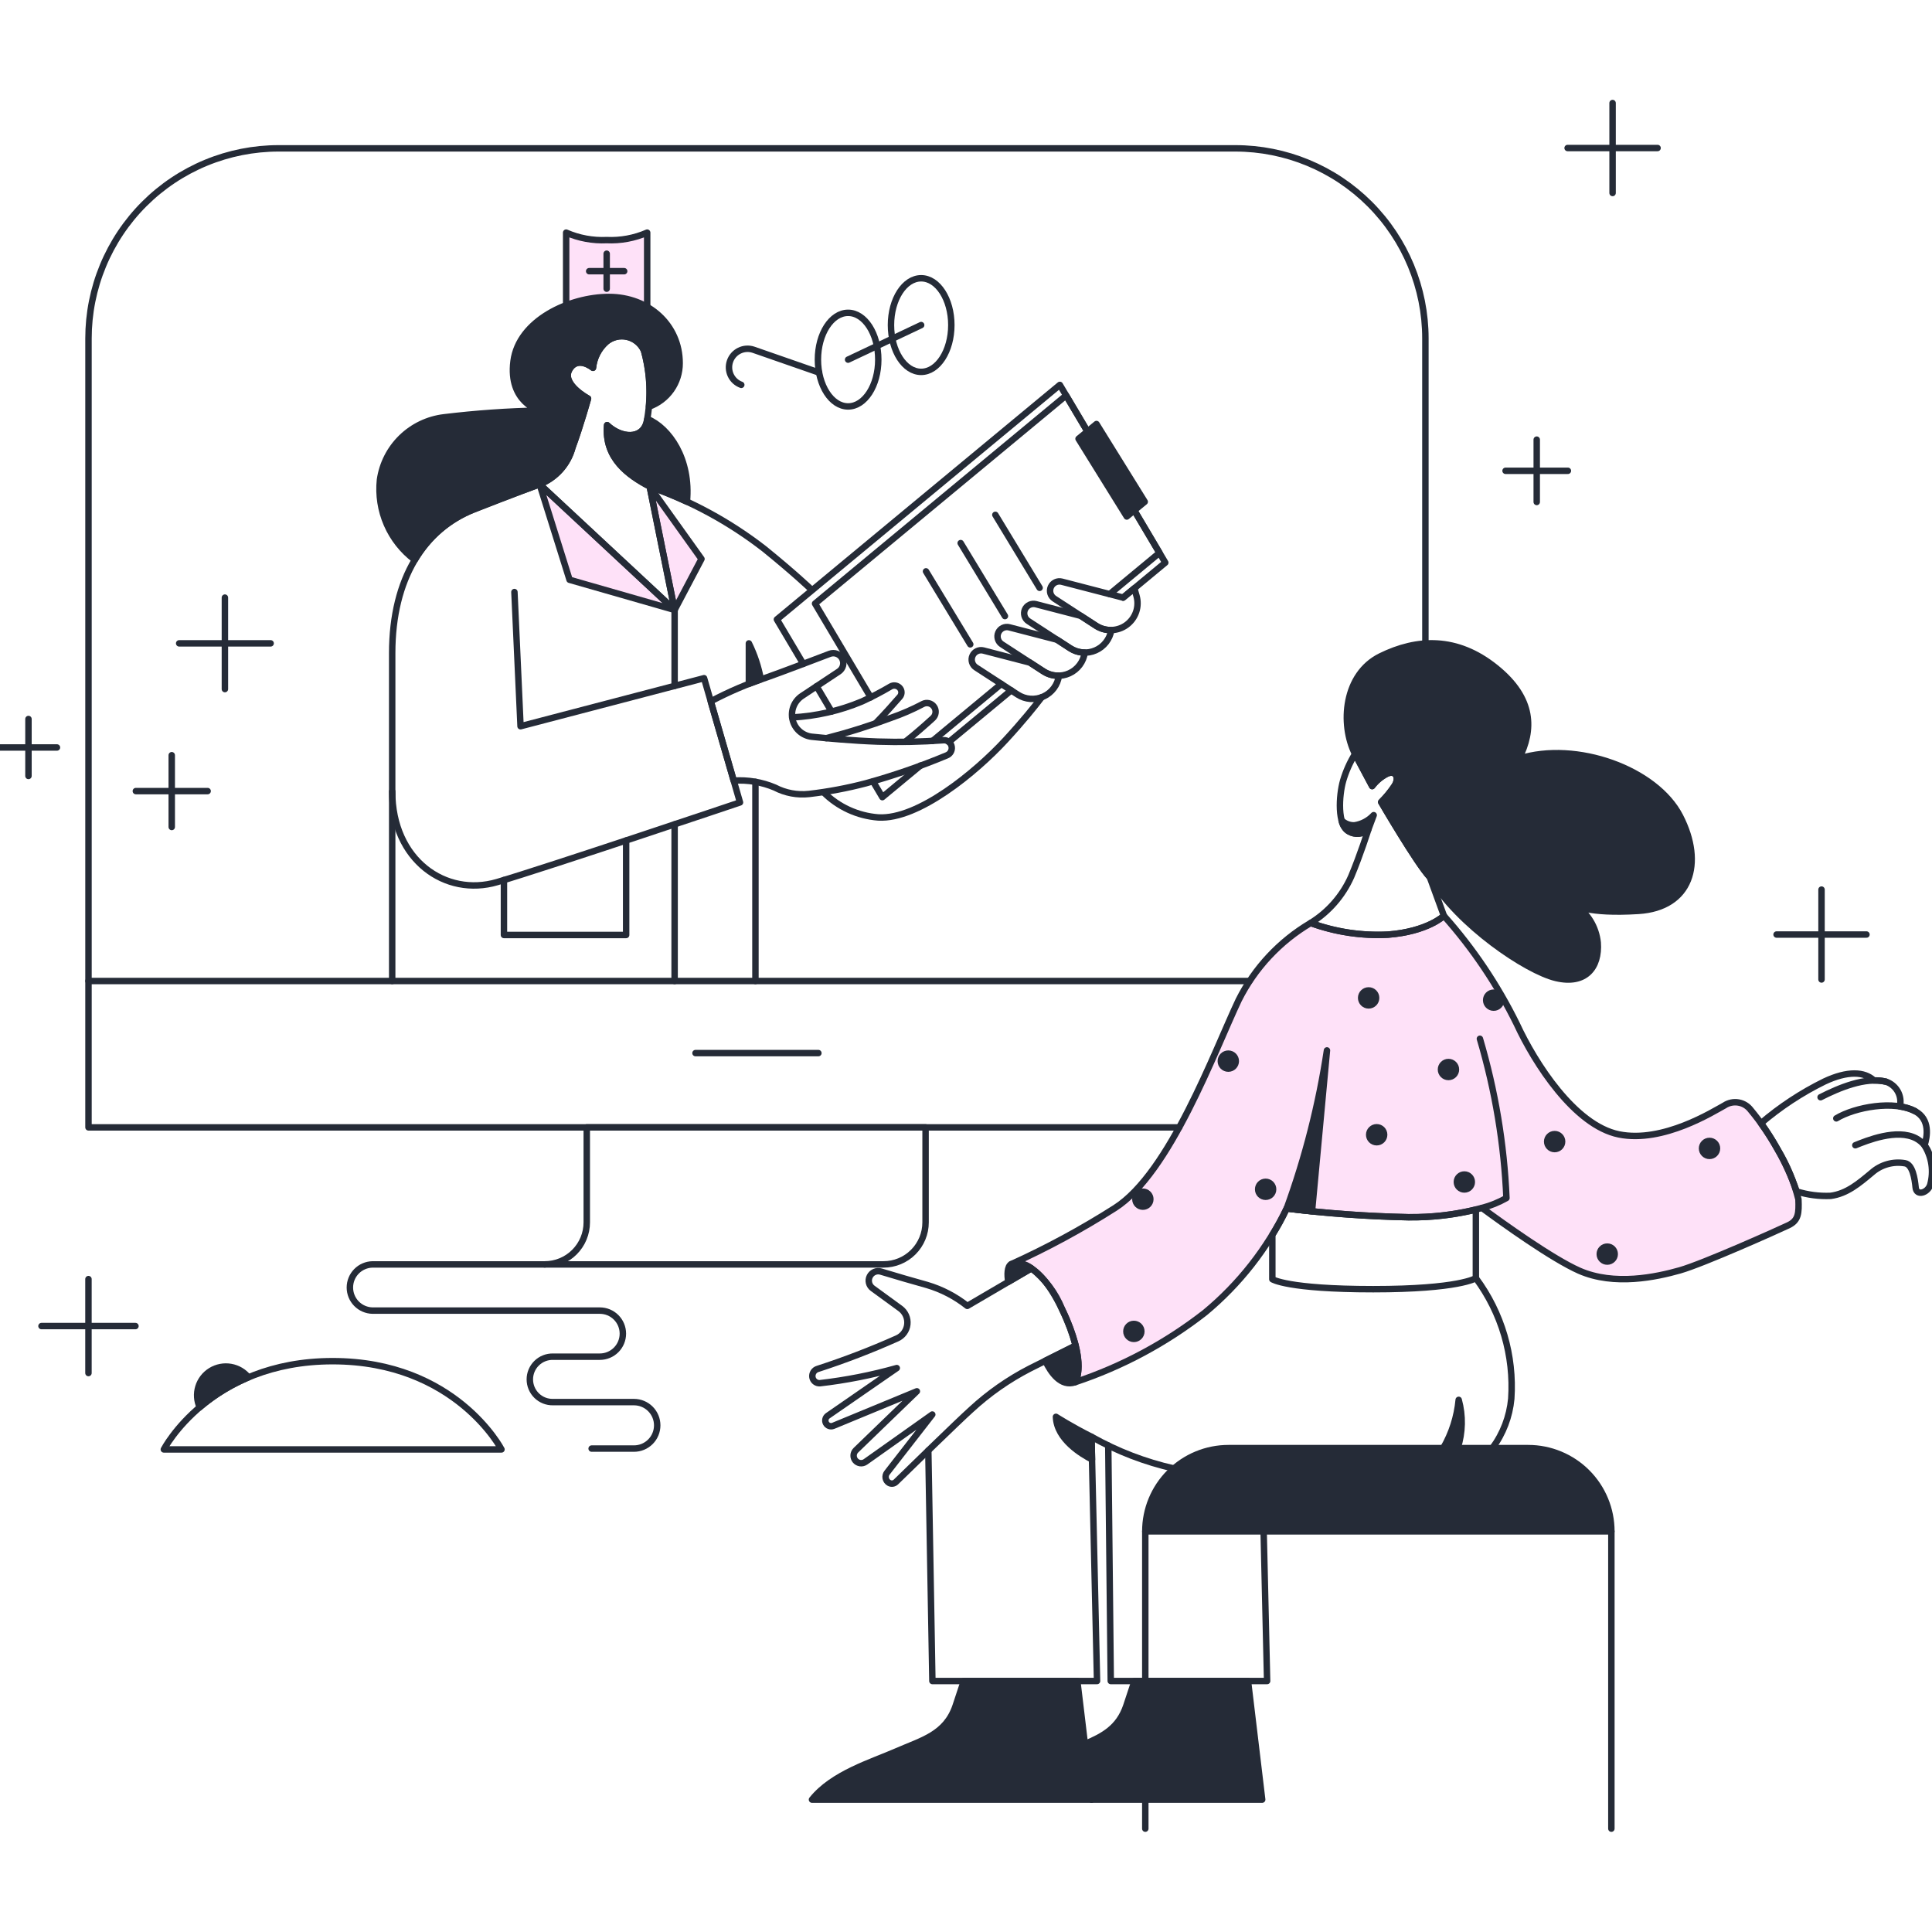 <svg width="300" height="300" viewBox="0 0 300 300" fill="none" xmlns="http://www.w3.org/2000/svg">
<g clip-path="url(#clip0_10274_2975)">
<path d="M83.792 75.199L88.441 90.027L104.754 94.707L83.792 75.199Z" fill="#FEE1F8"/>
<path d="M100.883 75.543L104.755 94.707L108.926 86.794L100.883 75.543Z" fill="#FEE1F8"/>
<path d="M279.26 186.236C278.577 183.509 277.49 180.898 276.031 178.493C274.834 176.32 273.434 174.266 271.849 172.357C271.387 171.741 270.706 171.326 269.948 171.196C269.189 171.065 268.409 171.231 267.767 171.657C266.133 172.533 258.261 177.547 251.381 176.148C244.501 174.75 238.318 165.067 235.518 159.004C232.525 152.92 228.722 147.27 224.212 142.208C224.212 142.208 221.692 144.651 215.51 145.13C211.433 145.334 207.355 144.719 203.52 143.319C198.724 146.147 194.846 150.297 192.347 155.273C188.57 163.245 181.69 182.124 173.13 187.579C167.971 190.866 162.586 193.781 157.013 196.305C157.013 196.305 160.753 194.609 164.892 203.257C169.03 211.905 166.919 214.634 166.919 214.634C174.222 212.21 181.053 208.551 187.116 203.813C192.449 199.392 196.771 193.879 199.794 187.647C206.045 188.424 212.331 188.879 218.628 189.009C222.509 189.075 226.378 188.59 230.122 187.568C233.423 190.001 241.047 195.469 245.229 197.316C250.67 199.71 257.199 198.296 260.844 197.262C264.49 196.229 276.106 191.016 277.7 190.259C279.294 189.502 279.339 188.355 279.26 186.236Z" fill="#FEE1F8"/>
<path d="M100.495 36.122V47.657C96.112 45.71 93.107 45.535 87.912 47.386V36.122C89.892 36.986 92.046 37.383 94.204 37.283C96.362 37.383 98.515 36.986 100.495 36.122Z" fill="#FEE1F8"/>
<path d="M149.665 261.025C149.333 262.054 148.91 263.342 148.392 264.878C146.884 269.348 143.169 270.209 139.238 271.933C135.306 273.657 129.283 275.433 126.085 279.444H169.49L167.287 261.025H149.665Z" fill="#252B37"/>
<path d="M193.789 261.025H176.167C175.835 262.054 175.412 263.342 174.894 264.878C173.742 268.296 171.299 269.604 168.456 270.8L169.49 279.444H195.992L193.789 261.025Z" fill="#252B37"/>
<path d="M38.567 213.875C37.886 213.024 36.919 212.452 35.845 212.264C34.772 212.076 33.667 212.287 32.739 212.858C31.81 213.428 31.122 214.318 30.804 215.361C30.486 216.402 30.56 217.526 31.012 218.516C33.278 216.592 35.826 215.027 38.567 213.875Z" fill="#252B37"/>
<path d="M94.572 46.111C88.457 46.111 80.55 49.746 79.736 56.096C78.922 62.447 83.792 63.755 83.792 63.755C78.827 63.854 73.869 64.203 68.939 64.801C66.447 65.1 64.123 66.212 62.326 67.965C60.529 69.718 59.361 72.014 59.001 74.499C58.753 76.862 59.121 79.249 60.07 81.427C61.018 83.606 62.514 85.501 64.413 86.93C66.503 83.364 69.731 80.605 73.578 79.095C79.267 76.852 83.781 75.199 83.781 75.199C85.021 74.712 86.129 73.94 87.017 72.946C87.904 71.951 88.545 70.763 88.888 69.475C90.081 66.261 91.306 61.891 91.306 61.891C91.306 61.891 87.112 59.658 88.398 57.392C89.684 55.126 92.071 57.117 92.071 57.117C92.228 55.567 92.961 54.132 94.125 53.096C94.57 52.721 95.096 52.454 95.662 52.316C96.228 52.178 96.818 52.174 97.386 52.302C97.954 52.431 98.484 52.689 98.935 53.057C99.387 53.425 99.747 53.893 99.987 54.423C100.79 57.257 101.058 60.215 100.777 63.147C102.174 62.654 103.383 61.739 104.236 60.528C105.089 59.318 105.544 57.871 105.538 56.39C105.54 50.449 100.687 46.111 94.572 46.111Z" fill="#252B37"/>
<path d="M100.407 65.588C99.703 68.221 96.495 68.099 94.273 66.016C93.826 71.158 97.591 73.806 100.883 75.543C102.664 76.175 104.629 76.965 106.663 77.902C107.295 71.277 103.879 66.429 100.529 65.059C100.491 65.249 100.452 65.419 100.407 65.588Z" fill="#252B37"/>
<path d="M118.143 105.506C117.786 103.562 117.161 101.677 116.286 99.904V106.187C116.922 105.947 117.54 105.72 118.143 105.506Z" fill="#252B37"/>
<path d="M170.261 65.843L167.475 68.132L174.968 80.203L177.753 77.915L170.261 65.843Z" fill="#252B37"/>
<path d="M231.933 156.965C232.851 156.965 233.595 156.221 233.595 155.303C233.595 154.385 232.851 153.64 231.933 153.64C231.015 153.64 230.27 154.385 230.27 155.303C230.27 156.221 231.015 156.965 231.933 156.965Z" fill="#252B37"/>
<path d="M212.52 156.616C213.438 156.616 214.183 155.871 214.183 154.953C214.183 154.035 213.438 153.291 212.52 153.291C211.602 153.291 210.858 154.035 210.858 154.953C210.858 155.871 211.602 156.616 212.52 156.616Z" fill="#252B37"/>
<path d="M190.73 166.433C191.648 166.433 192.393 165.689 192.393 164.771C192.393 163.853 191.648 163.109 190.73 163.109C189.812 163.109 189.068 163.853 189.068 164.771C189.068 165.689 189.812 166.433 190.73 166.433Z" fill="#252B37"/>
<path d="M177.463 187.871C178.381 187.871 179.125 187.127 179.125 186.209C179.125 185.291 178.381 184.546 177.463 184.546C176.545 184.546 175.801 185.291 175.801 186.209C175.801 187.127 176.545 187.871 177.463 187.871Z" fill="#252B37"/>
<path d="M176.066 208.402C176.984 208.402 177.729 207.658 177.729 206.739C177.729 205.821 176.984 205.077 176.066 205.077C175.148 205.077 174.404 205.821 174.404 206.739C174.404 207.658 175.148 208.402 176.066 208.402Z" fill="#252B37"/>
<path d="M196.526 186.335C197.444 186.335 198.188 185.591 198.188 184.673C198.188 183.755 197.444 183.01 196.526 183.01C195.608 183.01 194.864 183.755 194.864 184.673C194.864 185.591 195.608 186.335 196.526 186.335Z" fill="#252B37"/>
<path d="M213.769 177.866C214.687 177.866 215.431 177.121 215.431 176.203C215.431 175.285 214.687 174.541 213.769 174.541C212.851 174.541 212.106 175.285 212.106 176.203C212.106 177.121 212.851 177.866 213.769 177.866Z" fill="#252B37"/>
<path d="M227.382 185.201C228.3 185.201 229.044 184.457 229.044 183.539C229.044 182.62 228.3 181.876 227.382 181.876C226.464 181.876 225.719 182.62 225.719 183.539C225.719 184.457 226.464 185.201 227.382 185.201Z" fill="#252B37"/>
<path d="M224.917 167.735C225.835 167.735 226.579 166.991 226.579 166.073C226.579 165.155 225.835 164.411 224.917 164.411C223.999 164.411 223.254 165.155 223.254 166.073C223.254 166.991 223.999 167.735 224.917 167.735Z" fill="#252B37"/>
<path d="M241.404 178.929C242.322 178.929 243.066 178.185 243.066 177.267C243.066 176.349 242.322 175.604 241.404 175.604C240.486 175.604 239.742 176.349 239.742 177.267C239.742 178.185 240.486 178.929 241.404 178.929Z" fill="#252B37"/>
<path d="M249.572 196.398C250.49 196.398 251.234 195.653 251.234 194.735C251.234 193.817 250.49 193.073 249.572 193.073C248.654 193.073 247.909 193.817 247.909 194.735C247.909 195.653 248.654 196.398 249.572 196.398Z" fill="#252B37"/>
<path d="M265.452 179.987C266.37 179.987 267.114 179.243 267.114 178.325C267.114 177.407 266.37 176.663 265.452 176.663C264.534 176.663 263.79 177.407 263.79 178.325C263.79 179.243 264.534 179.987 265.452 179.987Z" fill="#252B37"/>
<path d="M206.05 163.109C204.787 171.476 202.695 179.695 199.8 187.647C199.8 187.647 201.357 187.844 203.729 188.089L206.05 163.109Z" fill="#252B37"/>
<path d="M160.156 196.949C159.724 196.595 159.214 196.35 158.667 196.238C158.121 196.124 157.555 196.147 157.019 196.301C156.395 196.628 156.373 197.981 156.574 199.046L160.156 196.949Z" fill="#252B37"/>
<path d="M167.028 208.947L162.31 211.306C163.168 213.101 164.735 215.397 166.925 214.634C166.925 214.634 168.064 213.163 167.028 208.947Z" fill="#252B37"/>
<path d="M250.213 237.786H177.843C177.843 236.089 178.178 234.408 178.827 232.841C179.476 231.273 180.428 229.848 181.629 228.648C182.828 227.449 184.253 226.496 185.821 225.847C187.39 225.197 189.069 224.864 190.767 224.864H237.291C240.718 224.864 244.005 226.226 246.429 228.648C248.853 231.072 250.213 234.359 250.213 237.786Z" fill="#252B37"/>
<path d="M169.487 223.104C166.339 221.524 163.969 220.004 163.969 220.004C164.071 223.51 168.05 225.85 169.567 226.626L169.487 223.104Z" fill="#252B37"/>
<path d="M226.347 224.864C227.127 222.434 227.183 219.828 226.505 217.368C226.257 220.012 225.438 222.568 224.104 224.864H226.347Z" fill="#252B37"/>
<path d="M209.449 129.099C209.919 129.379 210.468 129.5 211.013 129.446C211.558 129.392 212.072 129.164 212.478 128.798C212.952 127.559 213.306 126.577 213.306 126.577C212.519 127.43 211.463 127.988 210.314 128.158C209.949 128.17 209.584 128.11 209.243 127.979C208.9 127.849 208.589 127.652 208.323 127.399C208.385 127.744 208.516 128.074 208.709 128.366C208.903 128.659 209.155 128.908 209.449 129.099Z" fill="#252B37"/>
<path d="M210.409 117.08L213.067 122.063C213.665 121.271 214.431 120.624 215.309 120.166C216.687 119.492 217.364 120.707 216.553 122.004C215.946 122.919 215.249 123.769 214.472 124.543C214.472 124.543 220.021 134.072 222.019 136.2C226.451 143.627 237.005 150.761 241.594 151.859C246.182 152.958 248.38 150.235 248.094 146.364C247.973 145.188 247.592 144.053 246.982 143.04C246.372 142.027 245.546 141.162 244.563 140.505C244.563 140.505 246.347 141.95 254.42 141.44C262.493 140.93 264.662 134.103 260.889 126.754C257.115 119.405 244.759 115.001 235.87 117.799C238.109 113.391 238.25 108.492 232.236 103.663C226.222 98.834 220.069 99.102 214.38 101.901C208.692 104.702 208.074 112.436 210.409 117.08Z" fill="#252B37"/>
<path d="M170.261 65.843L167.475 68.132L174.968 80.203L177.753 77.915L170.261 65.843Z" fill="#252B37"/>
<path d="M149.665 261.025C149.333 262.054 148.91 263.342 148.392 264.878C146.884 269.348 143.169 270.209 139.238 271.933C135.306 273.657 129.283 275.433 126.085 279.444H169.49L167.287 261.025H149.665Z" stroke="#252B37" stroke-linecap="round" stroke-linejoin="round"/>
<path d="M193.789 261.025H176.168C175.836 262.054 175.412 263.342 174.894 264.878C173.742 268.296 171.299 269.604 168.456 270.8L169.49 279.444H195.992L193.789 261.025Z" stroke="#252B37" stroke-linecap="round" stroke-linejoin="round"/>
<path d="M135.567 121.345L137.012 123.78L142.924 118.879" stroke="#252B37" stroke-linecap="round" stroke-linejoin="round"/>
<path d="M174.396 92.795L180.946 87.366L164.571 59.767L120.635 96.183L124.731 103.084" stroke="#252B37" stroke-linecap="round" stroke-linejoin="round"/>
<path d="M147.352 115.209L157.016 107.2" stroke="#252B37" stroke-linecap="round" stroke-linejoin="round"/>
<path d="M126.796 106.564L129.125 110.491" stroke="#252B37" stroke-linecap="round" stroke-linejoin="round"/>
<path d="M172.309 92.253L180.042 85.843L165.544 61.409L126.56 93.723L135.201 108.285" stroke="#252B37" stroke-linecap="round" stroke-linejoin="round"/>
<path d="M144.802 115.053L155.48 106.201" stroke="#252B37" stroke-linecap="round" stroke-linejoin="round"/>
<path d="M221.335 99.917V52.552C221.335 44.724 218.225 37.217 212.69 31.681C207.154 26.146 199.647 23.036 191.819 23.036H43.265C39.388 23.035 35.549 23.798 31.967 25.281C28.385 26.764 25.13 28.938 22.389 31.678C19.647 34.419 17.472 37.673 15.989 41.255C14.505 44.836 13.741 48.675 13.741 52.552V175.058H183.108" stroke="#252B37" stroke-linecap="round" stroke-linejoin="round"/>
<path d="M143.723 175.058V189.81C143.723 190.668 143.554 191.516 143.225 192.308C142.897 193.1 142.416 193.82 141.81 194.425C141.204 195.032 140.484 195.513 139.692 195.841C138.9 196.168 138.051 196.337 137.193 196.337H84.582C85.44 196.337 86.289 196.168 87.081 195.841C87.873 195.513 88.593 195.032 89.199 194.425C89.805 193.82 90.286 193.1 90.615 192.308C90.943 191.516 91.112 190.668 91.112 189.81V175.058H143.723Z" stroke="#252B37" stroke-linecap="round" stroke-linejoin="round"/>
<path d="M84.582 196.338H57.841C56.903 196.357 56.01 196.744 55.354 197.414C54.697 198.084 54.33 198.986 54.33 199.923C54.33 200.862 54.697 201.763 55.354 202.434C56.01 203.104 56.903 203.49 57.841 203.51H93.142C94.091 203.51 95.001 203.886 95.671 204.558C96.342 205.229 96.719 206.138 96.719 207.088C96.719 208.036 96.342 208.946 95.671 209.617C95.001 210.287 94.091 210.665 93.142 210.665H85.873C85.404 210.656 84.937 210.739 84.501 210.912C84.064 211.084 83.666 211.343 83.331 211.672C82.996 211.999 82.729 212.392 82.547 212.824C82.365 213.257 82.272 213.721 82.272 214.19C82.272 214.661 82.365 215.126 82.547 215.557C82.729 215.99 82.996 216.382 83.331 216.711C83.666 217.039 84.064 217.297 84.501 217.471C84.937 217.643 85.404 217.727 85.873 217.717H98.443C99.4 217.717 100.318 218.098 100.995 218.774C101.672 219.451 102.052 220.369 102.052 221.326C102.052 222.284 101.672 223.202 100.995 223.878C100.318 224.555 99.4 224.935 98.443 224.935H91.868" stroke="#252B37" stroke-linecap="round" stroke-linejoin="round"/>
<path d="M77.87 225.065C77.87 225.065 70.769 211.362 51.655 211.362C32.542 211.362 25.439 225.065 25.439 225.065H77.87Z" stroke="#252B37" stroke-linecap="round" stroke-linejoin="round"/>
<path d="M38.567 213.876C37.886 213.024 36.919 212.452 35.845 212.264C34.772 212.076 33.667 212.288 32.739 212.858C31.81 213.429 31.122 214.318 30.804 215.361C30.486 216.403 30.56 217.526 31.012 218.517C33.278 216.592 35.826 215.028 38.567 213.876Z" stroke="#252B37" stroke-linecap="round" stroke-linejoin="round"/>
<path d="M13.741 152.331H194" stroke="#252B37" stroke-linecap="round" stroke-linejoin="round"/>
<path d="M104.754 128.004V152.331" stroke="#252B37" stroke-linecap="round" stroke-linejoin="round"/>
<path d="M104.754 94.707V106.506" stroke="#252B37" stroke-linecap="round" stroke-linejoin="round"/>
<path d="M60.899 152.327V101.423C60.899 89.767 65.899 82.131 73.589 79.095C79.278 76.851 83.792 75.198 83.792 75.198" stroke="#252B37" stroke-linecap="round" stroke-linejoin="round"/>
<path d="M83.792 75.198L88.441 90.027L104.754 94.707L83.792 75.198Z" stroke="#252B37" stroke-linecap="round" stroke-linejoin="round"/>
<path d="M100.883 75.543L104.754 94.707L108.926 86.794L100.883 75.543Z" stroke="#252B37" stroke-linecap="round" stroke-linejoin="round"/>
<path d="M125.939 91.492C125.939 91.492 123.329 88.993 118.671 85.22C113.306 81.055 107.301 77.79 100.889 75.551" stroke="#252B37" stroke-linecap="round" stroke-linejoin="round"/>
<path d="M100.883 75.543C97.592 73.805 93.826 71.158 94.273 66.017C96.495 68.098 99.703 68.229 100.407 65.588C101.133 61.882 100.992 58.059 99.997 54.417C99.757 53.886 99.397 53.419 98.945 53.05C98.494 52.682 97.964 52.424 97.396 52.295C96.828 52.166 96.238 52.171 95.672 52.309C95.106 52.446 94.58 52.713 94.134 53.088C92.97 54.124 92.237 55.56 92.08 57.111C92.08 57.111 89.692 55.121 88.408 57.386C87.123 59.65 91.315 61.885 91.315 61.885C91.315 61.885 90.091 66.261 88.898 69.469C88.554 70.757 87.913 71.945 87.026 72.939C86.139 73.933 85.031 74.705 83.791 75.192L104.754 94.707L100.883 75.543Z" stroke="#252B37" stroke-linecap="round" stroke-linejoin="round"/>
<path d="M94.572 46.111C88.457 46.111 80.55 49.746 79.736 56.096C78.922 62.447 83.792 63.755 83.792 63.755C78.827 63.854 73.869 64.203 68.939 64.801C66.447 65.1 64.123 66.212 62.326 67.965C60.529 69.718 59.361 72.014 59.001 74.499C58.753 76.862 59.121 79.249 60.07 81.427C61.018 83.606 62.514 85.501 64.413 86.93C66.503 83.364 69.731 80.605 73.578 79.095C79.267 76.852 83.781 75.199 83.781 75.199C85.021 74.712 86.129 73.94 87.017 72.946C87.904 71.951 88.545 70.763 88.888 69.475C90.081 66.261 91.306 61.891 91.306 61.891C91.306 61.891 87.112 59.658 88.398 57.392C89.684 55.126 92.071 57.117 92.071 57.117C92.228 55.567 92.961 54.132 94.125 53.096C94.57 52.721 95.096 52.454 95.662 52.316C96.228 52.178 96.818 52.174 97.386 52.302C97.954 52.431 98.484 52.689 98.935 53.057C99.387 53.425 99.747 53.893 99.987 54.423C100.79 57.257 101.058 60.215 100.777 63.147C102.174 62.654 103.383 61.739 104.236 60.528C105.089 59.318 105.544 57.871 105.538 56.39C105.54 50.449 100.687 46.111 94.572 46.111Z" stroke="#252B37" stroke-linecap="round" stroke-linejoin="round"/>
<path d="M100.407 65.588C99.703 68.221 96.495 68.099 94.273 66.016C93.826 71.158 97.592 73.806 100.883 75.543C102.664 76.175 104.63 76.965 106.663 77.902C107.295 71.277 103.879 66.429 100.529 65.059C100.491 65.249 100.452 65.419 100.407 65.588Z" stroke="#252B37" stroke-linecap="round" stroke-linejoin="round"/>
<path d="M100.494 47.657V36.122C98.514 36.986 96.362 37.383 94.204 37.283C92.045 37.383 89.892 36.986 87.912 36.122V47.386" stroke="#252B37" stroke-linecap="round" stroke-linejoin="round"/>
<path d="M94.204 39.394V44.827" stroke="#252B37" stroke-linecap="round" stroke-linejoin="round"/>
<path d="M96.92 42.111H91.487" stroke="#252B37" stroke-linecap="round" stroke-linejoin="round"/>
<path d="M60.899 122.892C60.899 133.572 69.198 139.326 77.197 136.97C85.195 134.614 114.907 124.6 114.907 124.6L109.328 105.308L80.828 112.77L79.88 91.932" stroke="#252B37" stroke-linecap="round" stroke-linejoin="round"/>
<path d="M78.252 136.652V145.184H97.227V130.509" stroke="#252B37" stroke-linecap="round" stroke-linejoin="round"/>
<path d="M147.783 115.997C147.747 115.69 147.594 115.408 147.356 115.212C147.117 115.015 146.811 114.919 146.503 114.943C143.112 115.194 139.709 115.265 136.31 115.156C132.402 115.017 128.409 114.65 126.078 114.405C125.369 114.33 124.7 114.037 124.163 113.568C123.626 113.098 123.247 112.475 123.077 111.782C122.908 111.089 122.956 110.36 123.216 109.696C123.475 109.031 123.934 108.463 124.528 108.069L130.248 104.277C130.569 104.066 130.8 103.744 130.897 103.373C130.995 103.002 130.951 102.608 130.776 102.267C130.6 101.926 130.305 101.661 129.947 101.525C129.588 101.388 129.192 101.389 128.834 101.527C126.247 102.515 121.234 104.42 119.132 105.161C116.11 106.16 113.178 107.413 110.367 108.906L113.927 121.216C116.113 121.069 118.303 121.437 120.32 122.29C121.951 123.141 123.798 123.488 125.626 123.287C128.602 122.944 131.549 122.39 134.447 121.631C138.724 120.45 142.923 119.001 147.018 117.291C147.271 117.19 147.483 117.008 147.621 116.774C147.759 116.54 147.816 116.266 147.783 115.997Z" stroke="#252B37" stroke-linecap="round" stroke-linejoin="round"/>
<path d="M117.304 121.406V152.331" stroke="#252B37" stroke-linecap="round" stroke-linejoin="round"/>
<path d="M107.998 163.524H127.077" stroke="#252B37" stroke-linecap="round" stroke-linejoin="round"/>
<path d="M118.143 105.506C117.786 103.562 117.161 101.677 116.286 99.904V106.187C116.922 105.947 117.54 105.72 118.143 105.506Z" stroke="#252B37" stroke-linecap="round" stroke-linejoin="round"/>
<path d="M123.007 111.401C126.736 111.206 130.403 110.367 133.847 108.922C135.366 108.227 136.848 107.453 138.287 106.603C138.505 106.475 138.759 106.423 139.01 106.456C139.261 106.488 139.494 106.602 139.673 106.781C139.859 106.968 139.968 107.219 139.977 107.483C139.986 107.747 139.894 108.004 139.72 108.203C138.871 109.18 137.317 110.935 135.986 112.286" stroke="#252B37" stroke-linecap="round" stroke-linejoin="round"/>
<path d="M128.313 114.625C131.716 113.752 135.07 112.698 138.36 111.464C140.058 110.878 141.708 110.161 143.296 109.322C143.588 109.168 143.925 109.126 144.246 109.204C144.566 109.281 144.848 109.473 145.037 109.743C145.226 110.012 145.311 110.342 145.275 110.67C145.239 110.997 145.085 111.301 144.841 111.523C143.762 112.507 141.981 114.087 140.55 115.194" stroke="#252B37" stroke-linecap="round" stroke-linejoin="round"/>
<path d="M170.261 65.843L167.475 68.132L174.968 80.203L177.753 77.915L170.261 65.843Z" stroke="#252B37" stroke-linecap="round" stroke-linejoin="round"/>
<path d="M154.557 79.945L161.431 91.278" stroke="#252B37" stroke-linecap="round" stroke-linejoin="round"/>
<path d="M149.172 84.332L156.047 95.666" stroke="#252B37" stroke-linecap="round" stroke-linejoin="round"/>
<path d="M143.789 88.72L150.662 100.053" stroke="#252B37" stroke-linecap="round" stroke-linejoin="round"/>
<path d="M176.471 92.507L176.137 91.356L174.399 92.795L164.876 90.324C164.541 90.237 164.187 90.272 163.876 90.422C163.564 90.573 163.316 90.829 163.177 91.145C163.036 91.462 163.014 91.817 163.112 92.149C163.212 92.48 163.425 92.766 163.714 92.955L170.193 97.164C170.906 97.628 171.745 97.863 172.595 97.837C173.445 97.811 174.268 97.526 174.951 97.019C175.635 96.512 176.147 95.808 176.419 95.001C176.691 94.195 176.708 93.325 176.471 92.507Z" stroke="#252B37" stroke-linecap="round" stroke-linejoin="round"/>
<path d="M170.185 97.164L167.815 95.627L160.854 93.82C160.519 93.733 160.164 93.768 159.853 93.918C159.541 94.069 159.293 94.326 159.153 94.643C159.014 94.96 158.991 95.316 159.091 95.647C159.191 95.979 159.404 96.265 159.695 96.453L166.173 100.663C166.755 101.041 167.421 101.268 168.114 101.324C168.804 101.379 169.499 101.262 170.133 100.981C170.768 100.701 171.323 100.266 171.746 99.717C172.171 99.168 172.451 98.522 172.563 97.837C171.721 97.859 170.891 97.624 170.185 97.164Z" stroke="#252B37" stroke-linecap="round" stroke-linejoin="round"/>
<path d="M166.173 100.657L164.146 99.337L156.719 97.409C156.384 97.322 156.029 97.357 155.717 97.507C155.406 97.658 155.158 97.915 155.017 98.232C154.878 98.549 154.856 98.905 154.956 99.236C155.055 99.568 155.269 99.854 155.559 100.042L162.038 104.251C162.626 104.634 163.302 104.862 164.002 104.914C164.702 104.967 165.404 104.841 166.042 104.55C166.682 104.258 167.237 103.811 167.655 103.248C168.076 102.685 168.346 102.025 168.442 101.33C167.636 101.329 166.848 101.095 166.173 100.657Z" stroke="#252B37" stroke-linecap="round" stroke-linejoin="round"/>
<path d="M162.035 104.257L159.922 102.884L152.707 101.012C152.372 100.924 152.017 100.959 151.705 101.11C151.394 101.26 151.146 101.517 151.007 101.834C150.866 102.151 150.844 102.507 150.944 102.839C151.043 103.171 151.257 103.456 151.547 103.644L158.026 107.854C158.615 108.237 159.29 108.465 159.992 108.517C160.692 108.569 161.393 108.443 162.032 108.151C162.672 107.86 163.226 107.411 163.645 106.848C164.064 106.285 164.334 105.625 164.43 104.929C163.582 104.955 162.746 104.721 162.035 104.257Z" stroke="#252B37" stroke-linecap="round" stroke-linejoin="round"/>
<path d="M127.872 123.017C130.148 125.296 133.163 126.684 136.373 126.933C142.604 127.311 151.572 119.852 156.104 114.943C158.846 111.972 160.71 109.641 161.755 108.265" stroke="#252B37" stroke-linecap="round" stroke-linejoin="round"/>
<path d="M131.693 63.111C134.281 63.111 136.379 59.857 136.379 55.843C136.379 51.83 134.281 48.576 131.693 48.576C129.104 48.576 127.006 51.83 127.006 55.843C127.006 59.857 129.104 63.111 131.693 63.111Z" stroke="#252B37" stroke-linecap="round" stroke-linejoin="round"/>
<path d="M143.037 57.744C145.625 57.744 147.723 54.491 147.723 50.477C147.723 46.464 145.625 43.21 143.037 43.21C140.448 43.21 138.35 46.464 138.35 50.477C138.35 54.491 140.448 57.744 143.037 57.744Z" stroke="#252B37" stroke-linecap="round" stroke-linejoin="round"/>
<path d="M143.037 50.477L131.693 55.843" stroke="#252B37" stroke-linecap="round" stroke-linejoin="round"/>
<path d="M115.104 59.757C114.389 59.5 113.804 58.971 113.477 58.285C113.15 57.599 113.106 56.812 113.356 56.094C113.606 55.377 114.129 54.786 114.811 54.452C115.493 54.117 116.28 54.065 117 54.307L127.188 57.853" stroke="#252B37" stroke-linecap="round" stroke-linejoin="round"/>
<path d="M279.26 186.236C278.577 183.508 277.488 180.898 276.031 178.493C274.834 176.32 273.432 174.266 271.849 172.357C271.386 171.741 270.706 171.325 269.948 171.196C269.188 171.065 268.409 171.231 267.767 171.657C266.133 172.533 258.261 177.546 251.381 176.148C244.501 174.749 238.318 165.066 235.518 159.003C232.525 152.92 228.722 147.27 224.212 142.208C224.212 142.208 221.692 144.651 215.51 145.129C211.432 145.334 207.355 144.718 203.52 143.319C198.724 146.147 194.845 150.297 192.347 155.273C188.57 163.244 181.69 182.124 173.13 187.579C167.971 190.865 162.585 193.781 157.013 196.304C157.013 196.304 160.753 194.609 164.892 203.257C169.03 211.905 166.919 214.634 166.919 214.634C174.221 212.21 181.053 208.55 187.116 203.813C192.448 199.392 196.771 193.879 199.794 187.647C206.045 188.424 212.331 188.879 218.628 189.009C222.509 189.075 226.378 188.59 230.122 187.568C233.423 190.001 241.047 195.468 245.229 197.316C250.67 199.71 257.199 198.295 260.844 197.262C264.49 196.228 276.106 191.016 277.7 190.259C279.294 189.502 279.339 188.355 279.26 186.236Z" stroke="#252B37" stroke-linecap="round" stroke-linejoin="round"/>
<path d="M298.838 177.848C299.26 176.516 299.757 173.799 297.36 172.536C296.624 172.166 295.831 171.921 295.014 171.811C295.2 171.014 295.082 170.175 294.679 169.463C294.277 168.75 293.623 168.213 292.844 167.96C292.234 167.818 291.608 167.754 290.981 167.772C289.531 166.388 286.908 166.228 283.273 167.946C279.742 169.684 276.441 171.857 273.446 174.413C274.379 175.726 275.241 177.087 276.031 178.49C277.212 180.568 278.201 182.748 278.985 185.005C280.69 185.539 282.475 185.771 284.261 185.694C286.805 185.353 288.646 183.763 290.667 182.082C291.359 181.47 292.181 181.023 293.069 180.772C293.958 180.519 294.892 180.47 295.802 180.628C296.983 180.81 297.324 183.012 297.46 184.398C297.596 185.784 299.369 185.217 299.732 183.945C300.009 182.921 300.072 181.853 299.919 180.803C299.765 179.756 299.397 178.749 298.838 177.848Z" stroke="#252B37" stroke-linecap="round" stroke-linejoin="round"/>
<path d="M282.698 170.376C285.482 168.961 289.629 167.179 292.844 167.961" stroke="#252B37" stroke-linecap="round" stroke-linejoin="round"/>
<path d="M285.141 173.659C288.066 171.893 294.118 170.815 297.36 172.53" stroke="#252B37" stroke-linecap="round" stroke-linejoin="round"/>
<path d="M288.094 177.834C289.889 177.11 294.552 175.2 297.534 176.763C298.512 177.289 299.248 178.172 299.588 179.228" stroke="#252B37" stroke-linecap="round" stroke-linejoin="round"/>
<path d="M230.128 187.565C231.454 187.22 232.729 186.703 233.92 186.027C233.563 177.648 232.177 169.342 229.798 161.299" stroke="#252B37" stroke-linecap="round" stroke-linejoin="round"/>
<path d="M206.05 163.109C204.787 171.476 202.695 179.695 199.8 187.647C199.8 187.647 201.357 187.844 203.729 188.089L206.05 163.109Z" stroke="#252B37" stroke-linecap="round" stroke-linejoin="round"/>
<path d="M164.898 203.254C163.912 200.765 162.275 198.588 160.157 196.949L150.202 202.778C148.351 201.307 146.233 200.207 143.966 199.536C141.82 198.946 139.081 198.14 136.793 197.45C136.461 197.35 136.104 197.371 135.785 197.508C135.466 197.646 135.207 197.892 135.052 198.204C134.897 198.513 134.857 198.869 134.94 199.207C135.022 199.544 135.221 199.841 135.501 200.046L139.799 203.18C140.183 203.459 140.486 203.837 140.678 204.271C140.87 204.708 140.943 205.185 140.89 205.657C140.838 206.13 140.661 206.58 140.379 206.962C140.096 207.345 139.717 207.647 139.28 207.835C135.266 209.627 131.159 211.205 126.977 212.562C126.703 212.64 126.466 212.815 126.314 213.057C126.162 213.299 126.105 213.588 126.154 213.869C126.2 214.136 126.343 214.376 126.554 214.546C126.766 214.715 127.032 214.8 127.303 214.786C131.342 214.321 135.337 213.536 139.25 212.434L128.539 219.837C128.358 219.964 128.229 220.152 128.179 220.367C128.128 220.582 128.158 220.808 128.264 221.002C128.369 221.195 128.542 221.343 128.75 221.418C128.958 221.49 129.186 221.486 129.39 221.402L142.371 216.04L132.905 225.188C132.692 225.393 132.565 225.673 132.549 225.968C132.533 226.264 132.629 226.555 132.818 226.782C133.007 227.011 133.275 227.158 133.568 227.198C133.862 227.237 134.159 227.163 134.401 226.992L144.764 219.646L137.738 228.68C137.645 228.798 137.579 228.938 137.543 229.084C137.507 229.231 137.503 229.383 137.531 229.532C137.559 229.68 137.618 229.821 137.705 229.946C137.792 230.069 137.904 230.173 138.034 230.251C138.203 230.352 138.401 230.394 138.598 230.372C138.794 230.349 138.977 230.26 139.118 230.123C141.128 228.159 148.698 220.773 150.797 218.885C153.535 216.356 156.602 214.211 159.916 212.504L167.026 208.947C166.511 206.981 165.799 205.074 164.898 203.254Z" stroke="#252B37" stroke-linecap="round" stroke-linejoin="round"/>
<path d="M160.156 196.949C159.724 196.595 159.214 196.35 158.667 196.238C158.121 196.124 157.555 196.147 157.019 196.301C156.395 196.628 156.373 197.981 156.574 199.046L160.156 196.949Z" stroke="#252B37" stroke-linecap="round" stroke-linejoin="round"/>
<path d="M167.028 208.947L162.31 211.306C163.168 213.101 164.735 215.397 166.925 214.634C166.925 214.634 168.064 213.163 167.028 208.947Z" stroke="#252B37" stroke-linecap="round" stroke-linejoin="round"/>
<path d="M218.634 189.009C212.337 188.879 206.051 188.424 199.8 187.647C199.146 189.064 198.4 190.436 197.567 191.755V198.638C197.567 198.638 199.87 200.185 213.236 200.185C226.603 200.185 229.172 198.473 229.172 198.473V187.83C225.722 188.658 222.181 189.055 218.634 189.009Z" stroke="#252B37" stroke-linecap="round" stroke-linejoin="round"/>
<path d="M250.213 237.786H177.843C177.843 236.089 178.178 234.408 178.827 232.841C179.476 231.273 180.428 229.848 181.629 228.648C182.828 227.449 184.253 226.496 185.821 225.847C187.39 225.197 189.069 224.864 190.767 224.864H237.291C240.718 224.864 244.005 226.226 246.429 228.648C248.853 231.072 250.213 234.359 250.213 237.786Z" stroke="#252B37" stroke-linecap="round" stroke-linejoin="round"/>
<path d="M177.841 237.787V283.952" stroke="#252B37" stroke-linecap="round" stroke-linejoin="round"/>
<path d="M250.213 237.787V283.952" stroke="#252B37" stroke-linecap="round" stroke-linejoin="round"/>
<path d="M144.148 225.226L144.78 261.026H170.348L169.488 223.102C173.492 225.359 177.805 227.018 182.287 228.028" stroke="#252B37" stroke-linecap="round" stroke-linejoin="round"/>
<path d="M172.091 224.464L172.478 261.026H196.757L196.22 237.889" stroke="#252B37" stroke-linecap="round" stroke-linejoin="round"/>
<path d="M169.487 223.104C166.339 221.524 163.969 220.004 163.969 220.004C164.072 223.51 168.05 225.85 169.567 226.626L169.487 223.104Z" stroke="#252B37" stroke-linecap="round" stroke-linejoin="round"/>
<path d="M229.172 198.468C233.172 203.861 235.12 210.502 234.67 217.2C234.41 219.974 233.398 222.622 231.74 224.859" stroke="#252B37" stroke-linecap="round" stroke-linejoin="round"/>
<path d="M226.347 224.864C227.127 222.434 227.183 219.828 226.505 217.368C226.257 220.012 225.438 222.568 224.104 224.864H226.347Z" stroke="#252B37" stroke-linecap="round" stroke-linejoin="round"/>
<path d="M203.52 143.32C207.355 144.72 211.433 145.336 215.51 145.131C221.692 144.657 224.212 142.21 224.212 142.21L222.019 136.205C220.022 134.077 214.472 124.548 214.472 124.548C215.249 123.774 215.948 122.924 216.553 122.009C217.364 120.712 216.687 119.497 215.31 120.171C214.431 120.629 213.665 121.276 213.067 122.067L210.409 117.085C209.613 118.375 208.992 119.765 208.564 121.219C207.9 123.543 207.632 128.159 209.449 129.097C209.92 129.377 210.468 129.499 211.013 129.444C211.558 129.39 212.072 129.163 212.478 128.796C212.478 128.796 211.234 132.733 209.812 136.113C208.488 139.094 206.295 141.606 203.52 143.32Z" stroke="#252B37" stroke-linecap="round" stroke-linejoin="round"/>
<path d="M209.449 129.099C209.92 129.379 210.468 129.5 211.013 129.446C211.558 129.392 212.072 129.164 212.478 128.798C212.952 127.559 213.306 126.577 213.306 126.577C212.517 127.43 211.463 127.988 210.315 128.158C209.948 128.17 209.585 128.11 209.242 127.979C208.9 127.849 208.588 127.652 208.324 127.399C208.384 127.744 208.515 128.074 208.709 128.366C208.902 128.659 209.155 128.908 209.449 129.099Z" stroke="#252B37" stroke-linecap="round" stroke-linejoin="round"/>
<path d="M210.409 117.08L213.067 122.063C213.665 121.271 214.431 120.624 215.309 120.166C216.687 119.492 217.364 120.707 216.553 122.004C215.946 122.919 215.249 123.769 214.472 124.543C214.472 124.543 220.021 134.072 222.019 136.2C226.451 143.627 237.005 150.761 241.594 151.859C246.182 152.958 248.38 150.235 248.094 146.364C247.973 145.188 247.592 144.053 246.982 143.04C246.372 142.027 245.546 141.162 244.563 140.505C244.563 140.505 246.347 141.95 254.42 141.44C262.493 140.93 264.662 134.103 260.889 126.754C257.115 119.405 244.759 115.001 235.87 117.799C238.109 113.391 238.25 108.492 232.236 103.663C226.222 98.834 220.069 99.102 214.38 101.901C208.692 104.702 208.074 112.436 210.409 117.08Z" stroke="#252B37" stroke-linecap="round" stroke-linejoin="round"/>
<path d="M250.401 16V29.968" stroke="#252B37" stroke-linecap="round" stroke-linejoin="round"/>
<path d="M257.387 22.984H243.417" stroke="#252B37" stroke-linecap="round" stroke-linejoin="round"/>
<path d="M238.623 68.268V77.947" stroke="#252B37" stroke-linecap="round" stroke-linejoin="round"/>
<path d="M243.461 73.106H233.783" stroke="#252B37" stroke-linecap="round" stroke-linejoin="round"/>
<path d="M282.845 138.134V152.092" stroke="#252B37" stroke-linecap="round" stroke-linejoin="round"/>
<path d="M289.823 145.114H275.865" stroke="#252B37" stroke-linecap="round" stroke-linejoin="round"/>
<path d="M13.736 198.618V213.207" stroke="#252B37" stroke-linecap="round" stroke-linejoin="round"/>
<path d="M21.032 205.911H6.442" stroke="#252B37" stroke-linecap="round" stroke-linejoin="round"/>
<path d="M4.421 111.646V120.49" stroke="#252B37" stroke-linecap="round" stroke-linejoin="round"/>
<path d="M8.844 116.069H0" stroke="#252B37" stroke-linecap="round" stroke-linejoin="round"/>
<path d="M26.668 117.269V128.413" stroke="#252B37" stroke-linecap="round" stroke-linejoin="round"/>
<path d="M32.242 122.84H21.095" stroke="#252B37" stroke-linecap="round" stroke-linejoin="round"/>
<path d="M34.923 92.797V107.002" stroke="#252B37" stroke-linecap="round" stroke-linejoin="round"/>
<path d="M42.026 99.899H27.822" stroke="#252B37" stroke-linecap="round" stroke-linejoin="round"/>
</g>
<defs>
<clipPath id="clip0_10274_2975">
<rect width="300" height="300" fill="white"/>
</clipPath>
</defs>
</svg>
